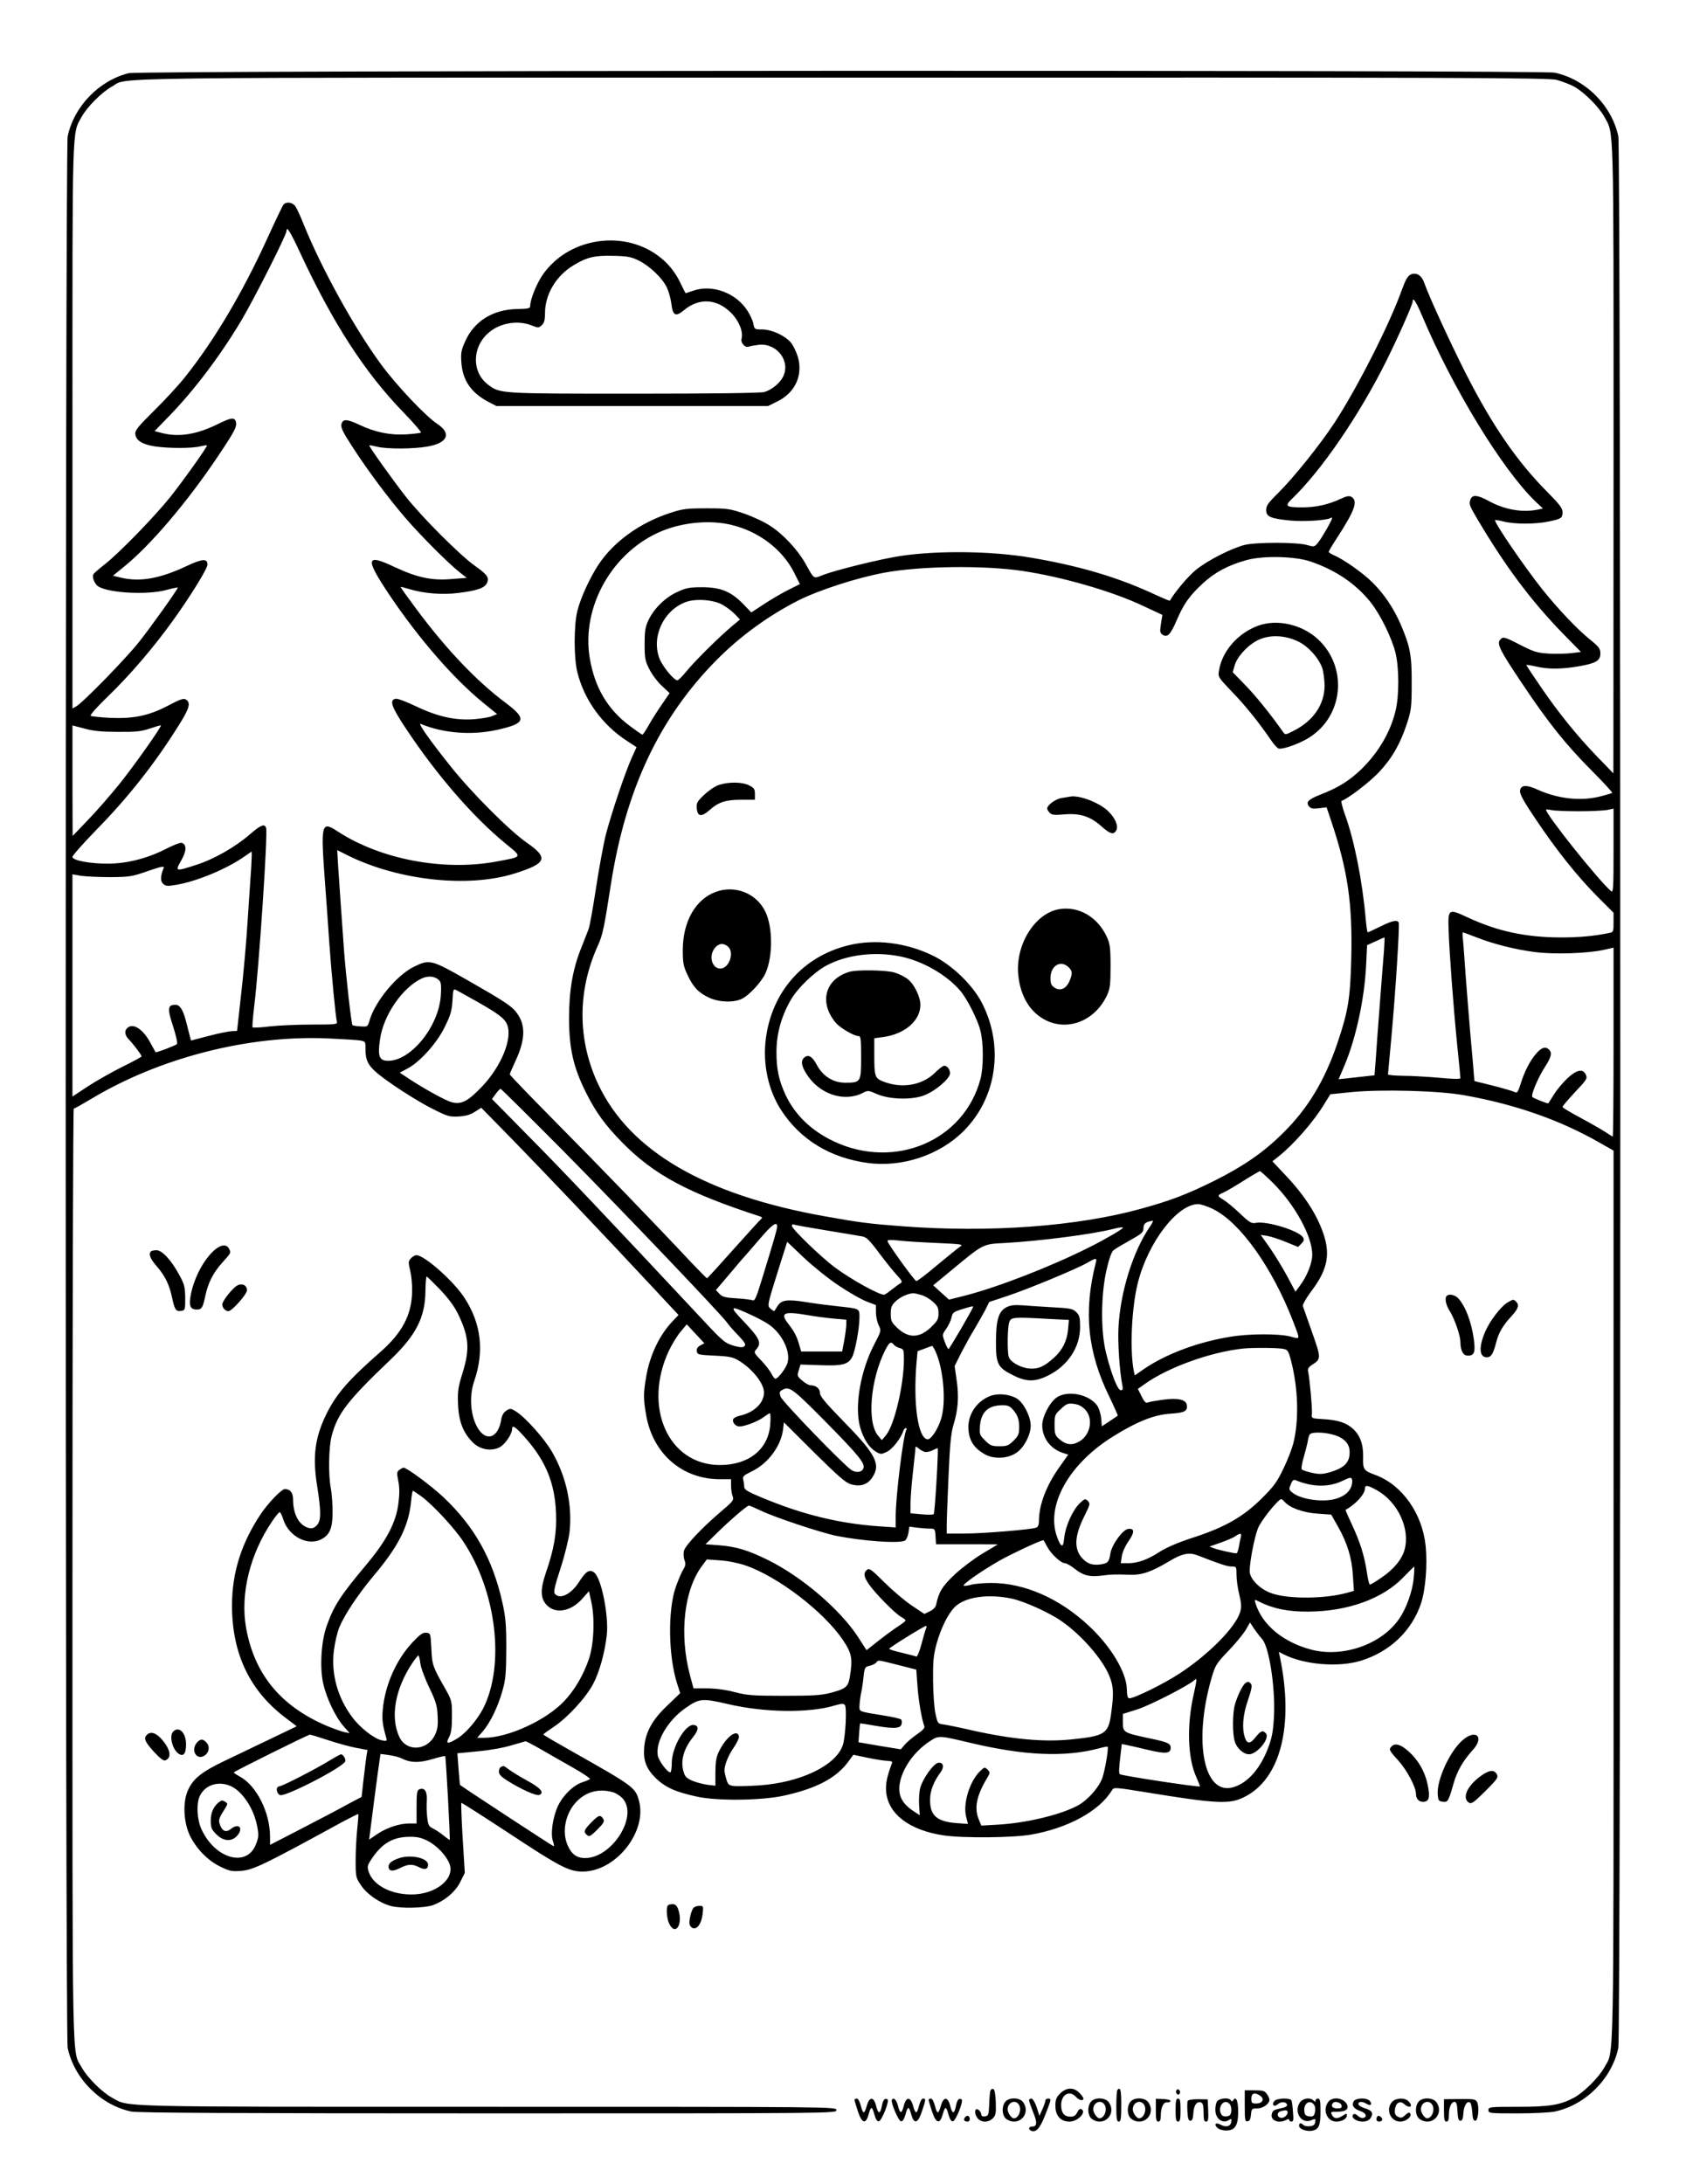 <?xml version="1.0" standalone="no"?>
<!DOCTYPE svg PUBLIC "-//W3C//DTD SVG 20010904//EN"
 "http://www.w3.org/TR/2001/REC-SVG-20010904/DTD/svg10.dtd">
<svg version="1.0" xmlns="http://www.w3.org/2000/svg"
 width="1024pt" height="1326pt" viewBox="0 0 1024 1326"
 preserveAspectRatio="xMidYMid meet">

<g transform="translate(0,1326) scale(0.1,-0.1)"
fill="#000000" stroke="none">
<path d="M783 12816 c-181 -44 -334 -202 -372 -384 -16 -76 -16 -11528 0
-11604 39 -187 200 -348 387 -387 38 -8 662 -11 2167 -11 2108 0 2115 0 2115
20 0 20 -7 20 -2118 20 -2314 0 -2173 -3 -2283 56 -61 34 -149 122 -183 183
-60 111 -56 -100 -56 2993 0 1555 4 2828 8 2828 5 0 51 26 103 57 416 251 958
390 1439 369 85 -4 172 -9 193 -12 37 -6 37 -6 37 -55 0 -86 24 -116 167 -215
71 -49 175 -113 233 -142 99 -50 109 -53 166 -50 45 3 72 11 99 29 l38 24 196
-200 c193 -198 551 -574 849 -894 l153 -164 -34 -36 c-81 -84 -139 -205 -162
-336 -18 -106 -18 -137 0 -239 41 -232 219 -386 447 -386 l68 0 0 -39 c0 -22
4 -51 10 -65 8 -23 3 -30 -73 -94 -115 -98 -215 -204 -223 -237 -4 -16 -2 -41
3 -56 9 -22 7 -34 -8 -59 -11 -17 -31 -66 -46 -108 -47 -139 -44 -411 8 -578
l20 -63 -79 -76 c-89 -84 -130 -158 -139 -248 -8 -82 11 -134 70 -192 58 -56
120 -84 250 -112 122 -27 387 -24 524 5 198 43 319 106 392 203 l34 46 86 -18
c47 -10 101 -18 120 -19 22 0 32 -4 29 -12 -31 -83 -40 -126 -36 -174 11 -136
141 -235 347 -266 119 -18 429 -15 537 5 227 41 414 145 489 271 9 16 23 15
195 -13 441 -72 518 -76 608 -30 219 109 302 432 216 848 l-7 33 29 -15 c123
-63 332 -81 469 -39 176 54 310 181 366 349 27 83 39 232 28 346 -20 199 -143
373 -306 433 -71 26 -76 33 -74 107 2 80 -19 136 -65 176 -40 35 -90 51 -182
56 -67 4 -67 4 -64 33 3 29 -14 217 -23 255 -4 17 2 27 25 42 55 35 54 41 -1
197 -28 79 -53 150 -56 159 -2 9 19 47 51 90 93 122 115 213 80 330 -37 122
-114 245 -235 373 l-81 86 28 22 c97 75 221 216 288 327 l36 58 127 13 c183
18 532 9 686 -19 309 -55 582 -150 824 -289 l83 -47 0 -2700 c0 -2953 4 -2755
-56 -2866 -34 -61 -122 -149 -183 -183 -84 -45 -149 -56 -343 -56 -171 0 -178
-1 -178 -20 0 -19 7 -20 175 -20 95 0 198 5 227 11 187 39 348 200 387 387 16
76 16 11528 0 11604 -39 187 -200 348 -387 387 -82 17 -8588 14 -8659 -3z
m8672 -41 c32 -9 80 -27 106 -41 61 -34 149 -122 183 -183 59 -110 56 11 56
-2076 l-1 -1910 -97 100 c-123 127 -237 268 -346 428 -47 69 -86 127 -86 130
0 2 26 -2 58 -9 74 -18 157 -17 261 1 104 18 131 34 131 78 0 29 -9 41 -65 86
-79 64 -194 186 -290 306 -110 139 -285 395 -285 417 0 3 23 -1 52 -8 66 -17
194 -17 274 0 77 16 84 21 84 57 0 24 -18 47 -92 122 -184 185 -334 403 -494
717 -91 179 -225 470 -252 548 -17 51 -49 71 -85 55 -17 -8 -31 -33 -51 -88
-74 -209 -272 -599 -410 -810 -89 -136 -251 -337 -345 -430 -58 -57 -71 -75
-71 -101 0 -41 26 -52 145 -64 86 -8 222 1 246 15 5 4 9 3 9 -1 0 -12 -61
-119 -84 -147 -22 -28 -24 -28 -67 -16 -59 18 -307 18 -379 1 -80 -20 -226
-94 -297 -152 -47 -38 -129 -136 -158 -187 -1 -2 -57 22 -124 53 -211 95 -435
160 -716 208 -240 41 -564 45 -795 11 -119 -18 -388 -84 -470 -115 -62 -24
-52 -31 -110 72 -46 81 -134 176 -213 226 -34 23 -105 56 -157 74 -89 30 -103
32 -230 32 -120 0 -144 -3 -220 -28 -183 -60 -338 -171 -432 -309 -53 -79
-112 -206 -132 -288 -21 -88 -21 -281 0 -368 42 -170 151 -321 302 -419 l58
-38 -29 -64 c-40 -89 -122 -332 -157 -465 -15 -60 -42 -207 -60 -325 -18 -118
-38 -231 -45 -250 -7 -19 -27 -69 -43 -110 -54 -132 -76 -264 -76 -435 1 -184
27 -297 104 -450 60 -119 114 -193 216 -298 195 -199 402 -310 844 -453 8 -3
10 -8 5 -12 -6 -4 -81 -87 -168 -184 -87 -98 -160 -178 -163 -178 -3 0 -44 42
-92 92 -220 235 -571 598 -827 856 -154 156 -280 286 -279 290 0 4 15 37 32
75 60 126 66 215 18 287 -32 49 -65 71 -306 209 -221 126 -231 129 -328 81
-104 -52 -233 -209 -267 -323 -12 -41 -12 -41 -56 -38 -24 1 -46 5 -48 7 -7 6
-39 291 -51 447 -12 161 -26 370 -36 514 l-6 102 68 -34 c308 -151 728 -196
1009 -108 197 62 209 94 72 189 -103 72 -333 302 -458 459 -133 166 -205 270
-183 260 137 -57 309 -70 463 -36 175 39 183 66 51 165 -176 131 -362 327
-543 571 -53 71 -95 130 -94 132 2 1 25 -5 52 -13 89 -27 201 -36 296 -24 115
14 160 29 176 59 16 34 5 51 -74 107 -88 62 -318 292 -416 416 -78 99 -229
310 -224 314 1 2 23 -2 47 -8 62 -15 221 -14 306 1 122 21 148 79 62 136 -72
47 -248 233 -343 362 -162 220 -361 581 -469 847 -19 49 -43 100 -51 112 -17
26 -56 32 -73 12 -6 -7 -49 -97 -96 -200 -152 -334 -326 -627 -503 -848 -37
-47 -121 -138 -186 -202 -100 -99 -118 -121 -115 -144 4 -38 42 -62 118 -74
80 -12 222 -13 275 0 22 5 41 8 42 6 5 -5 -145 -216 -225 -316 -94 -117 -305
-334 -392 -403 -36 -28 -68 -56 -72 -62 -9 -13 0 -45 19 -67 41 -46 301 -64
426 -29 37 10 67 16 67 14 0 -10 -159 -233 -233 -327 -81 -103 -345 -373 -385
-395 l-22 -12 0 1714 c0 1870 -3 1769 56 1878 34 61 122 149 183 183 109 59
-227 55 4436 55 3815 1 4287 -1 4340 -14z m-7631 -1052 c198 -425 392 -725
625 -965 63 -65 111 -121 108 -124 -3 -3 -43 -8 -89 -11 -98 -6 -190 13 -283
57 -78 37 -103 38 -111 5 -5 -20 8 -48 64 -134 95 -147 221 -316 330 -442 94
-108 258 -272 327 -326 l40 -31 -90 -7 c-121 -11 -210 8 -349 73 -175 83 -180
54 -32 -168 179 -266 389 -508 569 -655 l86 -70 -29 -12 c-15 -7 -64 -15 -107
-19 -114 -9 -222 14 -354 77 -58 28 -114 49 -125 47 -41 -7 -28 -47 62 -182
188 -283 406 -534 603 -696 106 -87 109 -80 -58 -111 -319 -58 -700 14 -959
183 -102 66 -105 54 -77 -325 8 -111 20 -269 25 -352 13 -183 39 -454 46 -477
5 -17 -7 -18 -150 -18 -85 0 -201 -5 -256 -11 -55 -7 -103 -9 -106 -6 -3 3 2
61 10 129 28 223 84 1053 72 1083 -10 26 -33 16 -97 -39 -88 -77 -219 -152
-326 -186 -129 -42 -131 -41 -93 25 33 58 35 97 5 108 -8 4 -54 -14 -102 -39
-109 -55 -230 -86 -343 -87 -110 -1 -220 19 -220 41 0 8 66 83 147 166 195
199 356 404 502 638 63 101 71 132 39 152 -13 8 -36 0 -106 -37 -117 -62 -210
-81 -353 -75 -59 3 -112 9 -118 12 -7 4 36 52 105 119 131 126 279 298 401
469 101 141 203 306 203 330 0 39 -30 37 -128 -9 -162 -76 -280 -97 -397 -70
l-49 12 64 52 c161 129 388 395 577 678 99 148 113 176 106 203 -7 30 -29 28
-109 -12 -130 -64 -236 -81 -340 -55 l-45 12 88 91 c152 156 312 368 439 581
80 135 274 519 274 542 0 34 21 1 84 -134z m6811 -375 c187 -444 489 -938 691
-1133 l45 -42 -32 -7 c-96 -19 -202 0 -300 54 -66 36 -97 38 -108 8 -10 -28
-8 -35 44 -123 169 -285 323 -491 518 -692 l109 -111 -57 -7 c-31 -4 -92 -5
-136 -3 -71 4 -91 10 -172 51 -101 52 -109 54 -126 33 -21 -25 -1 -65 130
-260 162 -243 271 -379 430 -538 70 -70 124 -130 121 -132 -4 -2 -35 -11 -69
-20 -119 -31 -257 -17 -384 40 -70 32 -103 29 -107 -7 -2 -20 22 -64 97 -175
126 -187 248 -341 373 -467 l98 -98 0 -59 c0 -56 -1 -59 -27 -64 -92 -19 -182
-27 -295 -27 -214 1 -382 37 -565 122 -115 54 -119 51 -115 -72 4 -132 29
-469 52 -699 11 -107 20 -200 20 -205 0 -7 -43 -6 -127 2 -71 6 -170 12 -220
12 -51 1 -93 4 -93 9 0 4 9 102 20 217 26 282 52 693 45 705 -11 17 -39 11
-112 -25 -39 -19 -73 -35 -76 -35 -3 0 -8 35 -12 78 -20 233 -70 483 -126 636
-16 44 -25 82 -21 84 39 13 173 116 229 176 78 84 128 170 169 296 25 78 28
98 28 240 1 171 -9 225 -67 360 -43 98 -98 181 -170 253 -58 58 -177 142 -235
166 -18 8 -32 17 -32 21 0 4 22 41 48 81 112 172 131 227 90 253 -13 7 -29 5
-65 -12 -74 -35 -151 -52 -233 -52 -100 0 -109 7 -64 51 178 170 409 507 574
838 73 147 160 343 160 361 0 30 20 0 55 -82z m-4195 -1274 c167 -39 312 -149
383 -290 l35 -70 -66 -33 c-37 -18 -103 -57 -148 -86 l-81 -53 -49 51 c-74 76
-138 102 -249 102 -78 0 -98 -4 -152 -29 -73 -33 -144 -103 -176 -174 -18 -38
-22 -66 -22 -142 0 -84 3 -102 28 -151 15 -31 49 -77 76 -102 l48 -45 -44 -64
c-24 -34 -60 -91 -80 -125 -19 -35 -38 -63 -41 -63 -4 0 -38 24 -77 53 -135
101 -213 233 -243 411 -53 313 139 650 440 773 130 53 292 67 418 37z m3520
-223 c155 -53 276 -136 366 -249 58 -74 129 -218 150 -307 22 -93 22 -259 0
-350 -33 -139 -117 -275 -233 -378 -65 -57 -123 -91 -216 -128 -80 -31 -98
-48 -77 -74 11 -14 25 -16 61 -12 l46 6 26 -77 c102 -302 132 -504 124 -838
-6 -242 -18 -320 -82 -510 -77 -230 -181 -404 -334 -554 -116 -115 -236 -198
-411 -286 -169 -84 -270 -123 -453 -173 -389 -107 -917 -145 -1440 -106 -211
16 -266 23 -477 61 -727 129 -1185 396 -1376 800 -127 269 -128 566 -4 841 30
65 39 107 80 373 90 577 294 1010 639 1360 144 146 317 272 500 365 126 63
356 138 526 169 219 40 598 45 834 10 239 -35 548 -124 733 -212 l118 -55 -7
-41 c-10 -63 -9 -67 9 -80 29 -18 48 3 84 87 43 100 77 149 158 224 73 68 157
113 268 143 102 28 294 23 388 -9z m-3569 -264 c24 -14 57 -39 74 -57 l29 -31
-49 -41 c-80 -67 -231 -217 -277 -275 -24 -29 -48 -53 -54 -53 -21 0 -91 85
-109 133 -50 131 25 292 160 342 62 23 172 14 226 -18z m-3676 -770 c108 -1
141 2 195 20 35 12 65 21 67 19 6 -6 -164 -247 -252 -356 -51 -63 -135 -160
-188 -215 l-96 -100 -1 336 0 335 73 -19 c53 -15 106 -20 202 -20z m8875 -482
c74 0 152 4 173 8 l37 8 0 -257 c0 -229 -2 -255 -15 -244 -72 60 -395 464
-395 494 0 3 15 2 33 -2 17 -4 93 -7 167 -7z m-8064 -337 c-4 -51 -13 -199
-22 -328 -8 -129 -26 -332 -40 -450 -13 -118 -24 -215 -24 -217 0 -2 -15 -3
-32 -3 -18 -1 -81 -13 -141 -29 l-107 -28 -10 38 c-6 22 -15 58 -21 82 -18 68
-37 97 -63 97 -48 0 -51 -22 -15 -130 19 -60 29 -104 23 -109 -10 -9 -126 -53
-129 -49 -1 2 -15 27 -31 56 -45 85 -107 125 -142 90 -18 -18 -14 -43 11 -69
28 -29 77 -94 77 -102 0 -3 -52 -32 -116 -63 -64 -32 -158 -85 -210 -119 l-94
-62 0 674 0 675 53 -9 c28 -4 108 -8 177 -8 117 1 131 3 228 37 82 28 102 32
96 19 -20 -50 -21 -80 -3 -97 16 -14 26 -15 84 -5 128 23 307 98 415 175 19
14 37 25 38 26 2 0 1 -42 -2 -92z m7440 -428 c103 -41 239 -75 358 -90 113
-15 318 -8 414 13 l62 14 0 -574 c0 -315 -2 -573 -5 -573 -2 0 -21 12 -42 26
-21 14 -89 53 -150 86 -62 33 -113 63 -113 68 0 5 34 45 76 90 71 75 76 83 66
105 -18 39 -55 32 -112 -21 -27 -25 -64 -69 -81 -97 -18 -29 -34 -53 -35 -55
-2 -4 -87 29 -97 38 -11 10 32 114 77 184 38 59 44 84 24 104 -21 21 -45 13
-77 -23 -38 -43 -73 -111 -96 -187 -16 -50 -21 -56 -37 -47 -10 5 -68 22 -130
38 l-113 28 -3 34 c-1 19 -11 133 -22 254 -10 121 -24 290 -30 375 -6 85 -12
174 -15 198 -3 23 -3 42 0 42 2 0 39 -14 81 -30z m-560 -77 c-4 -43 -15 -193
-26 -333 -11 -140 -22 -294 -25 -341 l-7 -87 -54 -6 c-30 -3 -79 -9 -109 -12
l-55 -6 35 82 c69 162 122 403 132 608 l6 124 51 23 c28 13 52 24 54 24 2 1 1
-34 -2 -76z m-5735 -189 c8 -10 10 -38 6 -91 -14 -187 -182 -393 -319 -393
-55 0 -65 27 -50 130 21 149 138 317 256 371 42 18 83 12 107 -17z m227 -125
c130 -74 167 -102 182 -139 34 -83 -34 -251 -151 -375 -88 -92 -127 -112 -187
-96 -38 10 -184 91 -281 157 l-33 22 43 23 c75 37 181 154 229 252 36 72 44
99 48 161 4 73 5 75 26 64 11 -6 67 -37 124 -69z m518 -901 c362 -366 970
-1003 1001 -1049 9 -13 39 -48 67 -76 39 -42 48 -55 38 -65 -9 -9 -22 -9 -58
0 -58 16 -71 26 -185 148 -588 629 -878 935 -1097 1155 l-194 197 23 31 c12
17 26 31 29 31 4 0 173 -168 376 -372z m4317 -201 c134 -134 237 -324 237
-434 0 -52 -33 -134 -77 -191 l-25 -34 -50 94 c-28 51 -75 129 -105 172 l-56
79 40 -6 c22 -4 73 -20 113 -37 l74 -30 20 20 c16 16 18 24 10 38 -26 41 -220
101 -287 88 -26 -5 -37 1 -97 58 -37 35 -82 72 -99 82 -38 22 -39 28 -3 43 15
6 70 38 122 71 52 33 98 59 102 60 4 0 41 -33 81 -73z m-362 -159 c162 -81
356 -353 482 -678 45 -117 46 -111 -15 -94 -69 18 -249 18 -363 -1 -196 -31
-391 -104 -524 -194 l-59 -41 -6 28 c-25 129 -13 385 25 535 62 245 238 475
365 477 17 0 60 -14 95 -32z m-387 -105 c-103 -150 -180 -397 -191 -613 -5
-92 7 -268 24 -352 4 -21 2 -28 -10 -28 -19 0 -57 97 -89 225 -33 131 -32 347
1 499 16 71 31 114 43 125 10 9 56 36 101 61 73 41 82 49 82 75 1 27 14 38 57
44 4 1 -4 -16 -18 -36z m-2264 1 c0 -16 -20 -85 -93 -322 -33 -108 -43 -132
-56 -126 -9 4 -53 9 -98 12 -68 4 -85 8 -103 27 l-22 23 58 68 c32 38 74 87
93 110 20 22 72 82 115 132 76 89 106 110 106 76z m295 -23 c105 -17 204 -34
221 -37 26 -4 45 -22 104 -102 40 -53 89 -114 109 -135 29 -31 33 -40 21 -47
-8 -4 -32 -22 -54 -39 -21 -17 -42 -31 -47 -31 -33 0 -202 94 -300 167 -83 62
-259 232 -259 250 0 8 3 12 8 10 4 -3 93 -19 197 -36z m1805 15 c0 -7 -117
-75 -206 -119 -233 -117 -550 -240 -751 -292 l-99 -25 -48 43 -48 44 109 90
c198 164 190 160 328 167 213 12 530 53 655 85 40 10 60 13 60 7z m-1131 -92
c155 -7 164 -8 141 -23 -13 -9 -76 -60 -140 -113 -63 -54 -119 -96 -125 -95
-13 4 -175 229 -175 243 0 7 22 8 68 3 37 -5 141 -11 231 -15z m-597 -257 c62
-42 139 -86 171 -98 l57 -22 0 -43 c0 -24 7 -59 16 -78 17 -34 17 -35 -26
-117 -85 -163 -121 -379 -86 -504 21 -72 55 -124 96 -148 28 -17 32 -17 66 -1
34 16 85 81 100 126 3 10 10 18 15 18 6 0 7 -4 4 -10 -19 -30 -65 -404 -65
-526 l0 -67 -102 7 c-242 17 -464 71 -715 176 -84 35 -103 47 -103 64 0 11 -3
31 -6 43 -5 19 2 26 49 49 99 46 180 153 193 256 l5 43 183 -182 c147 -145
191 -184 224 -194 56 -16 100 -3 129 40 54 80 24 140 -167 335 -116 119 -150
159 -150 179 0 27 -24 47 -57 47 -10 0 -33 13 -50 28 -31 26 -32 29 -22 62
l11 36 119 -4 c135 -5 171 4 195 50 18 35 44 175 44 240 0 55 4 53 -135 68
-55 6 -143 17 -195 26 -110 17 -144 12 -167 -24 -9 -15 -18 -29 -20 -31 -2 -2
-11 4 -22 13 -22 20 -23 16 50 249 l50 158 99 -94 c55 -52 150 -129 212 -170z
m1563 136 c-75 -295 -50 -542 82 -811 30 -62 53 -115 52 -116 -2 -2 -25 -17
-50 -34 l-47 -31 -4 50 c-3 28 -14 62 -25 77 -50 68 -178 93 -244 49 -42 -28
-89 -116 -89 -169 0 -77 49 -143 124 -168 l34 -11 -51 -72 c-82 -114 -127
-232 -127 -332 0 -21 -6 -35 -16 -39 -30 -12 -327 -36 -436 -36 l-108 0 0 53
c0 28 5 162 11 297 8 190 15 260 30 310 28 91 34 172 19 272 l-12 85 41 82
c23 44 59 110 81 145 21 36 50 87 64 113 l24 49 109 36 c127 42 423 165 485
201 56 32 62 32 53 0z m-1062 -194 c21 -5 53 -24 72 -41 29 -25 35 -37 35 -71
0 -35 -6 -46 -44 -83 -72 -69 -138 -70 -207 -5 -35 34 -39 43 -39 85 0 41 5
52 31 77 27 25 70 45 104 48 6 1 27 -4 48 -10z m317 -73 c0 -10 -144 -256
-149 -256 -4 0 -14 20 -23 44 -16 43 -16 44 9 79 14 20 28 50 32 68 6 30 13
35 61 50 62 19 70 21 70 15z m-1341 -52 c41 -19 90 -46 108 -60 74 -56 121
-152 108 -221 -6 -32 -58 -103 -76 -103 -5 0 -16 15 -25 33 -9 17 -37 53 -62
79 -43 45 -45 48 -29 66 34 38 22 66 -70 163 -99 104 -95 108 46 43z m336 2
c44 -8 115 -17 158 -21 l77 -7 0 -32 c-1 -17 -6 -60 -13 -96 l-12 -65 -125 0
-124 0 -12 41 c-15 52 -29 79 -66 127 -53 67 -28 78 117 53z m-652 -184 c-16
-9 -23 -20 -21 -35 3 -21 9 -22 108 -27 88 -4 112 -9 145 -29 85 -51 155 -139
155 -195 0 -64 -61 -122 -148 -141 -18 -4 -36 -13 -39 -21 -7 -19 15 -44 38
-44 32 0 113 31 146 56 17 13 35 24 39 24 4 0 5 -31 2 -68 -11 -151 -131 -247
-308 -246 -313 2 -468 355 -306 697 19 39 51 91 71 114 l36 43 54 -58 53 -57
-25 -13z m1176 4 c7 -8 23 -17 36 -20 23 -6 25 -11 25 -67 0 -156 -58 -401
-109 -462 l-25 -30 -22 26 c-70 81 -48 340 42 520 26 50 35 55 53 33z m254
-43 c48 -109 64 -307 33 -406 -20 -66 -63 -129 -84 -125 -57 10 -86 215 -66
460 l7 75 41 15 c22 9 44 16 47 17 3 0 13 -16 22 -36z m2112 18 c26 -5 31 -12
47 -75 43 -167 48 -360 13 -498 -9 -35 -36 -105 -61 -156 -38 -79 -59 -108
-132 -180 -111 -110 -222 -174 -417 -237 -90 -29 -161 -60 -200 -85 -74 -48
-134 -70 -193 -70 l-45 0 6 41 c3 23 20 62 40 91 39 55 39 81 -1 76 -33 -4
-100 -96 -108 -149 -8 -51 -15 -59 -57 -66 -48 -7 -79 1 -110 33 -56 56 -53
138 10 262 34 68 35 74 20 90 -16 15 -19 14 -48 -13 -43 -41 -87 -137 -95
-207 -5 -48 -9 -56 -20 -47 -8 6 -21 37 -30 67 -55 190 89 434 352 595 144 89
246 129 346 135 83 5 102 16 96 53 -5 33 -56 44 -148 31 -42 -6 -82 -13 -91
-17 -10 -4 -21 7 -36 39 l-22 44 42 30 c142 101 399 194 597 215 58 6 213 5
245 -2z m-2778 -445 c198 -201 238 -250 227 -280 -9 -24 -42 -29 -72 -11 -46
29 -421 416 -431 446 -8 23 -7 31 7 39 46 27 61 16 269 -194z m1576 74 c51
-58 27 -161 -47 -196 -40 -20 -74 -14 -113 20 -25 22 -28 31 -28 86 0 59 2 63
39 97 34 32 43 35 80 30 29 -4 49 -15 69 -37z m1550 -168 c42 -24 59 -58 53
-107 -6 -50 -40 -79 -116 -102 -46 -13 -64 -14 -109 -5 -30 7 -59 16 -64 21
-5 5 0 37 12 77 11 38 23 86 26 106 6 32 11 37 39 40 49 5 124 -9 159 -30z
m-2528 -86 c11 -3 33 1 49 9 16 9 30 14 31 13 6 -7 -17 -394 -24 -400 -3 -4
-37 -5 -74 -1 l-67 6 0 61 c0 34 7 120 15 191 8 72 15 136 15 144 0 12 3 11
18 -1 9 -9 26 -18 37 -22z m2593 -208 c-12 -34 -38 -57 -85 -74 -77 -27 -219
-10 -274 35 -21 17 -22 21 -9 50 9 24 17 30 29 25 102 -43 204 -44 287 -3 42
20 50 22 55 9 3 -8 2 -27 -3 -42z m158 -27 c125 -72 199 -232 165 -358 -16
-60 -67 -121 -140 -170 -34 -24 -66 -43 -71 -43 -4 0 -13 36 -19 80 -15 97
-40 178 -92 289 -22 46 -38 85 -37 85 59 31 118 95 118 129 0 24 18 21 76 -12z
m-565 -67 c30 -37 113 -67 199 -73 l85 -6 41 -72 c57 -101 85 -191 91 -300 l6
-91 -39 -11 c-132 -37 -347 -40 -454 -6 -74 23 -140 88 -140 137 0 56 28 203
50 259 16 44 120 174 141 178 4 0 12 -6 20 -15z m-3180 -55 c83 -40 362 -133
459 -153 156 -31 370 -47 414 -30 9 4 19 23 23 46 l6 40 45 -6 c25 -3 60 -6
78 -6 32 0 33 -1 36 -47 l3 -48 188 0 c103 0 187 0 187 -1 0 0 -41 -25 -92
-55 -50 -30 -126 -87 -169 -127 -75 -71 -97 -105 -113 -182 -3 -17 -18 -32
-39 -42 l-33 -16 -75 50 c-41 27 -115 90 -166 140 -79 79 -94 90 -107 78 -23
-18 -20 -42 10 -86 35 -52 162 -182 197 -200 15 -8 27 -18 27 -22 -1 -4 -20
-19 -43 -34 -24 -15 -77 -54 -118 -86 l-76 -60 -53 82 c-109 166 -339 363
-545 465 -121 60 -194 82 -300 90 l-80 6 70 69 c80 78 182 166 194 166 4 0 36
-14 72 -31z m2915 -161 c-3 -13 -9 -40 -12 -60 -4 -21 -10 -38 -14 -38 -19 0
-108 20 -135 30 l-29 11 68 24 c37 13 77 30 89 39 31 21 40 19 33 -6z m-1177
-56 c23 -45 84 -102 109 -102 9 0 37 -16 61 -35 50 -40 91 -50 164 -40 59 7
76 8 167 5 75 -3 132 17 238 80 81 49 124 58 177 37 139 -54 179 -67 205 -67
29 0 30 -1 30 -51 0 -28 7 -82 17 -120 13 -56 14 -76 5 -106 -28 -92 -190
-256 -367 -372 -94 -62 -274 -151 -306 -151 -10 0 -14 15 -15 54 -1 101 -96
261 -231 386 -177 166 -391 260 -592 260 -47 0 -103 -5 -124 -11 -22 -6 -41
-8 -44 -5 -8 8 114 93 220 153 75 42 238 118 264 123 2 0 11 -17 22 -38z
m-1830 -116 c199 -69 476 -282 591 -453 54 -81 60 -112 41 -226 -10 -58 -25
-70 -116 -94 -57 -15 -109 -18 -285 -18 -189 0 -225 3 -300 23 -54 14 -115 22
-166 22 l-82 0 -21 78 c-67 252 -37 523 76 670 l26 35 81 -6 c48 -3 111 -16
155 -31z m4057 -77 c-7 -79 -44 -182 -87 -245 -106 -156 -341 -239 -534 -189
-172 45 -300 151 -340 283 -7 23 -6 23 22 9 81 -42 176 -62 298 -61 238 1 450
77 575 205 36 37 67 68 69 68 2 1 1 -31 -3 -70z m-2441 -124 c75 -16 226 -84
301 -136 122 -84 253 -234 293 -337 24 -60 26 -102 10 -222 -17 -126 -36 -139
-244 -160 -165 -17 -359 1 -600 55 -82 19 -163 35 -180 37 -28 3 -31 7 -43 63
-8 33 -14 123 -15 200 -1 118 2 153 21 225 27 97 71 185 112 225 63 61 201 80
345 50z m1520 -245 c42 -45 80 -286 73 -459 -4 -88 -11 -133 -30 -186 -48
-137 -129 -231 -221 -256 -175 -47 -239 274 -131 656 25 86 29 93 103 171 43
44 90 102 106 127 l27 47 25 -38 c14 -20 35 -48 48 -62z m-2041 63 c-4 -10
-17 -53 -28 -96 -11 -42 -25 -76 -31 -74 -5 3 -45 13 -87 23 -43 10 -78 21
-78 24 0 7 211 138 224 139 4 1 5 -7 0 -16z m-169 -221 l110 -28 7 -95 c5 -84
26 -208 42 -249 4 -10 -11 -26 -45 -49 -27 -19 -61 -47 -74 -63 l-24 -28 -129
21 -128 22 4 56 c2 31 5 57 6 58 1 1 38 -4 81 -12 119 -21 162 -20 170 6 4 12
3 25 -2 30 -5 5 -52 16 -104 24 -154 25 -149 23 -149 55 0 16 4 51 9 77 6 26
13 74 16 106 6 54 9 58 36 64 15 3 34 12 40 19 14 17 4 19 134 -14z m1795
-178 c-43 -188 -37 -388 16 -503 13 -30 23 -55 22 -56 -10 -6 -470 64 -487 74
-6 4 -5 39 2 95 l10 88 31 -6 c17 -3 76 -17 131 -30 106 -25 135 -22 135 14 0
26 -18 34 -139 59 -148 32 -151 34 -151 95 l0 51 89 28 c75 24 315 147 345
177 17 17 16 5 -4 -86z m-2830 -59 c221 -52 494 -56 649 -9 44 13 55 13 63 2
12 -18 3 -194 -13 -242 -41 -124 -257 -228 -509 -245 -63 -4 -131 -6 -151 -4
-32 4 -38 9 -48 43 -6 20 -11 44 -11 51 0 34 23 92 56 139 19 28 34 59 32 68
-9 49 -77 -1 -120 -88 -18 -35 -22 -63 -23 -128 l0 -83 -50 6 c-27 4 -69 15
-92 25 -35 16 -44 25 -53 60 -17 63 3 134 59 204 35 44 37 69 5 74 -51 7 -134
-136 -134 -230 0 -32 -4 -58 -9 -58 -18 0 -70 70 -76 102 -15 84 60 213 169
289 83 58 101 60 256 24z m1475 -236 c324 -77 570 -88 776 -34 29 8 54 13 56
11 8 -8 -19 -163 -36 -200 -24 -55 -83 -120 -136 -152 -98 -57 -310 -110 -489
-121 l-106 -6 -16 39 c-28 68 -13 144 52 251 18 31 18 33 2 50 -17 16 -19 16
-46 -10 -63 -61 -105 -197 -84 -277 l11 -43 -68 5 c-123 9 -165 47 -162 148 1
50 23 107 64 161 24 33 16 62 -15 57 -28 -4 -94 -96 -109 -152 -6 -22 -9 -69
-7 -103 l4 -63 -26 17 c-77 48 -105 96 -97 165 12 96 87 205 187 269 52 34 56
33 245 -12z"/>
<path d="M3605 11790 c-124 -25 -228 -90 -301 -187 -40 -53 -84 -158 -84 -202
0 -13 -13 -16 -78 -17 -146 -2 -262 -73 -316 -195 -24 -52 -28 -71 -24 -128 7
-108 58 -184 161 -239 l52 -27 825 0 825 0 58 29 c106 52 155 158 123 269 -9
30 -28 70 -43 88 -36 42 -116 79 -174 79 -45 0 -47 1 -53 33 -3 19 -19 54 -36
80 -69 109 -215 163 -330 122 -23 -8 -44 -15 -45 -15 -2 0 -16 28 -33 63 -89
190 -305 291 -527 247z m275 -112 c66 -33 142 -105 170 -163 11 -23 24 -69 28
-101 8 -70 26 -79 75 -38 92 77 200 72 287 -15 48 -48 75 -114 64 -157 -7 -26
22 -58 45 -48 9 3 36 8 61 11 111 10 194 -102 145 -196 -20 -39 -69 -78 -113
-91 -24 -6 -304 -10 -793 -10 -819 0 -812 0 -885 55 -100 76 -98 229 5 316 68
59 177 77 261 43 38 -15 42 -15 60 1 15 14 20 31 20 72 0 115 66 227 171 291
83 51 131 62 244 59 85 -2 108 -6 155 -29z"/>
<path d="M7643 9462 c-123 -44 -220 -154 -239 -271 -7 -41 -6 -42 77 -129 80
-82 166 -189 237 -293 17 -26 38 -49 47 -53 23 -8 129 29 189 68 208 133 232
428 50 596 -97 89 -246 123 -361 82z m243 -97 c61 -30 124 -100 145 -162 7
-21 13 -67 14 -103 0 -116 -67 -215 -187 -276 -50 -26 -53 -26 -65 -8 -76 108
-169 223 -231 286 l-75 77 12 42 c17 58 91 134 155 159 69 28 156 22 232 -15z"/>
<path d="M4364 8494 c-23 -8 -62 -35 -88 -60 -42 -40 -47 -49 -44 -82 4 -49
28 -53 75 -12 57 51 98 64 193 65 l85 0 0 35 c0 30 -5 37 -35 52 -42 22 -128
22 -186 2z"/>
<path d="M6500 8424 c-8 -1 -32 -6 -54 -9 -36 -6 -86 -43 -86 -64 0 -5 7 -17
16 -26 13 -13 29 -14 89 -9 94 8 157 -12 224 -72 54 -48 75 -54 91 -24 14 26
-7 75 -51 117 -54 51 -174 97 -229 87z"/>
<path d="M4349 7846 c-124 -44 -201 -179 -202 -351 0 -78 3 -99 27 -150 34
-75 67 -111 131 -141 60 -29 150 -32 200 -8 45 21 122 105 145 157 45 103 44
282 -3 375 -54 109 -182 160 -298 118z m73 -333 c40 -36 6 -133 -47 -133 -51
0 -72 76 -34 124 23 30 54 33 81 9z"/>
<path d="M6430 7740 c-148 -27 -266 -221 -245 -404 14 -128 73 -223 167 -270
137 -68 301 -1 372 153 18 40 21 64 21 176 0 111 -4 137 -22 176 -56 123 -174
191 -293 169z m58 -350 c26 -24 27 -39 8 -85 -20 -47 -56 -64 -91 -41 -20 13
-25 25 -25 58 0 74 60 112 108 68z"/>
<path d="M5152 7521 c-276 -68 -465 -283 -501 -569 -19 -153 15 -310 93 -431
116 -179 297 -290 525 -321 210 -29 439 48 585 195 201 202 245 516 109 778
-56 108 -181 229 -296 285 -164 80 -352 103 -515 63z m314 -67 c137 -27 286
-113 369 -212 39 -47 103 -172 119 -237 20 -74 20 -223 1 -295 -99 -375 -520
-554 -891 -379 -137 65 -235 160 -293 282 -41 89 -56 159 -55 267 1 107 30
211 87 310 41 71 142 169 216 208 122 66 293 87 447 56z"/>
<path d="M5158 7360 c-148 -44 -185 -187 -82 -309 27 -32 111 -81 139 -81 13
0 15 -20 15 -130 0 -150 -2 -153 -97 -153 -73 0 -136 40 -172 108 -27 51 -51
66 -76 45 -23 -19 -18 -51 14 -101 77 -122 228 -172 341 -114 31 16 34 16 84
-6 76 -34 212 -38 288 -9 68 25 158 102 158 134 0 24 -17 46 -36 46 -7 0 -33
-20 -58 -45 -78 -75 -201 -95 -314 -50 -48 20 -52 30 -52 161 l0 101 53 7
c132 18 227 99 227 196 0 49 -38 126 -77 156 -19 15 -56 33 -81 40 -49 15
-229 18 -274 4z"/>
<path d="M6113 5324 c-47 -24 -63 -74 -64 -204 -1 -139 10 -162 100 -207 84
-43 136 -44 218 -3 119 59 193 172 193 293 0 58 -3 71 -23 91 -21 21 -36 24
-148 30 -68 4 -151 9 -184 12 -44 3 -69 0 -92 -12z m257 -71 l122 -6 -5 -57
c-6 -70 -34 -126 -86 -173 -61 -55 -97 -70 -152 -65 -54 6 -115 41 -123 73 -9
34 -7 182 4 209 11 30 25 31 240 19z"/>
<path d="M6016 4786 c-85 -32 -141 -116 -134 -205 5 -67 33 -111 96 -148 56
-33 141 -30 196 8 45 30 86 108 86 164 0 55 -43 139 -83 164 -44 27 -113 34
-161 17z m131 -78 c33 -36 43 -63 43 -113 0 -40 -5 -52 -34 -81 -30 -30 -40
-34 -86 -34 -46 0 -56 4 -87 35 -34 34 -35 38 -31 90 7 83 50 123 134 124 30
1 46 -5 61 -21z"/>
<path d="M7564 3042 c-16 -10 -50 -80 -64 -131 -15 -56 -15 -180 0 -225 13
-41 53 -76 86 -76 49 0 128 96 103 126 -18 22 -32 17 -62 -21 -34 -43 -52 -44
-66 -4 -19 56 -13 138 19 229 21 62 26 87 18 97 -12 15 -18 16 -34 5z"/>
<path d="M1304 5672 c-66 -57 -124 -166 -145 -271 -13 -69 -4 -91 37 -91 29 0
36 11 51 83 17 80 48 141 105 204 53 59 52 57 38 84 -15 27 -49 23 -86 -9z"/>
<path d="M917 5663 c-16 -15 -5 -45 33 -88 53 -61 78 -113 95 -192 16 -75 23
-86 56 -81 23 3 24 7 24 78 -1 66 -5 83 -35 138 -48 90 -105 152 -139 152 -15
0 -31 -3 -34 -7z"/>
<path d="M2495 5620 c-15 -17 -16 -24 -4 -72 7 -29 13 -84 12 -123 -1 -144
-58 -254 -191 -371 -193 -169 -265 -252 -325 -369 -74 -147 -90 -265 -61 -445
25 -158 25 -214 -3 -241 -16 -16 -28 -20 -48 -15 -58 15 -95 82 -95 173 0 41
-17 63 -50 63 -20 0 -100 -83 -146 -151 -119 -179 -174 -355 -175 -554 0 -297
109 -524 335 -691 l58 -44 -158 -76 c-88 -42 -214 -102 -280 -134 -140 -67
-193 -109 -224 -182 -31 -72 -25 -193 14 -273 40 -80 107 -149 182 -186 57
-28 71 -31 127 -27 76 6 140 37 621 300 49 26 91 47 92 45 2 -2 -1 -41 -6 -88
-5 -46 -10 -132 -10 -190 0 -104 1 -108 33 -155 35 -53 113 -107 181 -125 59
-16 204 -13 255 5 73 27 137 81 167 142 l27 54 -13 211 c-7 115 -10 212 -8
214 2 2 127 -78 278 -177 324 -214 377 -241 462 -240 200 3 389 242 339 429
-22 82 -32 89 -413 304 -92 52 -168 96 -168 99 0 3 28 23 61 45 85 56 198 179
242 263 37 69 70 188 82 293 14 117 -33 353 -77 383 -29 21 -50 7 -92 -59 -48
-74 -115 -107 -146 -71 -9 12 -2 43 34 154 26 80 49 174 55 220 18 166 -20
340 -108 491 -46 79 -162 208 -217 242 -32 20 -36 20 -59 5 -17 -11 -27 -29
-31 -55 -16 -98 -76 -132 -128 -71 -55 67 -72 202 -36 305 62 181 43 347 -57
503 -64 101 -245 262 -294 262 -9 0 -24 -9 -34 -20z m178 -189 c52 -55 86
-101 111 -152 65 -137 70 -210 25 -355 -27 -87 -30 -110 -27 -190 4 -104 32
-175 92 -233 43 -42 111 -53 161 -27 33 18 75 80 75 110 0 28 18 17 77 -49
126 -141 183 -277 190 -460 5 -120 -11 -218 -62 -364 -33 -98 -33 -150 1 -190
52 -62 151 -47 222 35 l39 44 14 -63 c23 -102 16 -258 -14 -348 -33 -97 -87
-190 -151 -257 -110 -116 -339 -221 -484 -222 l-44 0 35 40 c46 54 92 150 119
247 19 66 22 104 23 253 0 147 -4 191 -23 278 -59 266 -169 463 -357 641 -74
70 -224 181 -244 181 -4 0 -15 -6 -25 -13 -16 -12 -17 -19 -7 -68 8 -38 8 -78
1 -134 -14 -117 -73 -229 -196 -375 -159 -190 -197 -249 -241 -374 -33 -96
-42 -253 -19 -351 21 -88 73 -197 122 -254 l38 -43 -34 7 c-18 4 -65 21 -104
37 -282 120 -442 315 -492 599 -35 203 24 444 158 642 21 31 42 57 47 57 4 0
13 -18 20 -40 31 -105 148 -168 232 -125 52 27 69 68 69 166 0 48 -5 111 -10
140 -17 83 -14 255 5 324 36 135 98 214 356 460 157 150 212 258 213 422 1 46
4 83 7 83 4 0 40 -36 82 -79z m-114 -1255 c70 -52 200 -191 255 -275 201 -302
254 -748 121 -1012 -36 -69 -102 -147 -153 -180 -62 -39 -78 -38 -55 4 13 24
18 56 18 127 0 92 -1 97 -39 165 -79 139 -81 145 -86 245 -5 93 -5 95 -31 98
-21 2 -38 -10 -85 -60 -97 -104 -165 -256 -179 -404 -6 -62 -2 -95 22 -178 4
-16 1 -17 -29 -11 -46 10 -130 75 -177 138 -91 120 -131 266 -113 408 6 48 21
111 33 140 33 79 114 200 210 315 150 177 212 301 226 452 3 34 8 62 11 62 2
0 25 -16 51 -34z m-6 -1014 c3 -26 27 -91 54 -147 41 -85 48 -110 51 -172 3
-59 0 -81 -17 -117 -47 -95 -172 -102 -215 -12 -57 120 -27 291 77 448 18 27
35 48 38 48 3 0 9 -21 12 -48z m-561 -466 c57 -19 134 -40 171 -47 l69 -13 -6
-35 c-3 -20 -11 -84 -18 -143 l-12 -107 -61 -32 c-33 -18 -85 -46 -115 -62
-30 -16 -128 -67 -217 -113 l-163 -84 0 50 c0 147 -82 310 -184 365 -20 11
-36 22 -36 25 0 5 448 228 462 229 3 1 53 -14 110 -33z m1290 -54 c46 -27 134
-77 196 -112 62 -35 109 -67 105 -71 -5 -3 -24 -12 -44 -18 -56 -18 -118 -78
-150 -144 -32 -69 -47 -171 -30 -217 6 -17 7 -30 3 -28 -14 6 -558 362 -568
372 -1 0 -5 44 -9 97 l-7 95 124 12 c68 6 159 22 203 36 44 13 83 24 87 25 4
0 45 -21 90 -47z m-841 -58 c52 -26 103 -27 183 -4 42 13 78 21 80 19 4 -6 32
-509 27 -509 -2 0 -20 13 -40 29 -21 17 -49 35 -64 42 -21 10 -27 20 -32 63
-4 29 -5 76 -3 105 3 57 -13 81 -46 68 -13 -5 -16 -23 -16 -107 l0 -100 -43 0
c-61 0 -137 -25 -195 -64 l-50 -34 4 32 c2 17 15 119 29 226 14 107 28 210 31
228 l5 34 52 -7 c29 -4 64 -13 78 -21z m-1047 -164 c74 -28 147 -136 168 -247
10 -53 9 -68 -7 -108 -54 -144 -247 -92 -331 89 -28 60 -33 160 -9 206 32 63
107 88 179 60z m2328 -40 c20 -6 48 -24 62 -41 92 -109 -69 -359 -230 -359
-50 0 -81 22 -105 74 -39 85 -15 200 55 271 59 59 134 78 218 55z m-1124 -296
c54 -27 113 -89 132 -139 35 -91 -84 -187 -232 -186 -126 0 -232 57 -259 138
-10 33 -9 38 25 88 61 87 125 123 222 124 46 1 73 -5 112 -25z"/>
<path d="M2005 2574 c-83 -51 -275 -150 -303 -157 -18 -4 -23 -11 -20 -29 2
-12 11 -24 20 -26 39 -8 382 170 395 205 5 13 -13 43 -26 43 -3 0 -33 -16 -66
-36z"/>
<path d="M3043 2533 c-7 -2 -13 -15 -13 -28 0 -16 13 -31 48 -53 81 -52 178
-96 197 -89 33 13 9 42 -70 85 -44 24 -94 55 -112 68 -17 13 -33 24 -35 23 -2
0 -9 -3 -15 -6z"/>
<path d="M1328 2318 c-32 -27 -48 -63 -48 -111 0 -42 5 -54 34 -83 42 -42 91
-46 124 -11 43 46 15 83 -34 45 -31 -25 -53 -17 -69 26 -9 28 -7 36 36 104 12
20 12 24 -1 32 -20 13 -23 12 -42 -2z"/>
<path d="M3592 2197 c-46 -47 -50 -58 -26 -78 13 -11 22 -6 62 34 38 38 45 50
36 64 -17 28 -28 25 -72 -20z"/>
<path d="M2429 1981 c-46 -15 -69 -31 -69 -52 0 -29 23 -33 69 -10 48 25 76
26 115 6 36 -19 56 -13 56 15 0 39 -99 62 -171 41z"/>
<path d="M1441 5456 c-29 -16 -91 -94 -91 -115 0 -20 19 -41 37 -41 22 0 113
103 113 127 0 30 -29 45 -59 29z"/>
<path d="M8787 5393 c-14 -13 -6 -55 18 -92 30 -48 65 -150 65 -190 0 -50 17
-81 44 -81 41 0 48 20 37 102 -15 105 -50 197 -94 246 -20 21 -56 29 -70 15z"/>
<path d="M9153 5351 c-39 -25 -105 -111 -132 -174 -41 -95 -37 -157 9 -157 26
0 39 20 56 86 16 64 41 107 98 168 38 42 44 64 24 84 -16 16 -17 15 -55 -7z"/>
<path d="M1052 2748 c-27 -27 -3 -116 37 -137 27 -15 41 5 41 59 0 71 -43 113
-78 78z"/>
<path d="M892 2728 c-21 -21 -12 -42 42 -102 38 -41 59 -57 70 -53 40 16 32
64 -19 125 -37 43 -70 53 -93 30z"/>
<path d="M8877 2690 c-75 -69 -151 -238 -145 -322 3 -39 6 -43 30 -46 32 -4
35 1 67 113 22 75 57 136 115 200 77 83 16 133 -67 55z"/>
<path d="M1197 2682 c-38 -42 -9 -105 38 -84 33 15 43 57 20 82 -22 25 -37 25
-58 2z"/>
<path d="M8452 2658 c-18 -18 -16 -24 39 -84 55 -61 109 -163 109 -205 0 -32
21 -52 52 -47 29 4 34 34 18 108 -17 77 -56 144 -113 196 -49 44 -83 54 -105
32z"/>
<path d="M8988 2474 c-80 -60 -109 -131 -66 -158 15 -9 30 2 99 70 73 73 80
83 70 103 -17 30 -49 26 -103 -15z"/>
<path d="M4057 1693 c-13 -12 -7 -84 8 -113 39 -76 85 0 54 89 -8 22 -17 31
-33 31 -13 0 -26 -3 -29 -7z"/>
<path d="M4212 1678 c-14 -17 -29 -79 -24 -100 2 -9 10 -19 19 -23 27 -10 53
26 60 83 6 51 5 52 -19 52 -14 0 -30 -6 -36 -12z"/>
<path d="M6015 568 c-2 -7 -6 -44 -7 -83 -3 -64 -5 -70 -25 -73 -15 -2 -23 2
-23 11 0 8 -7 20 -15 27 -23 19 -31 -14 -11 -45 21 -31 67 -34 96 -5 18 18 20
31 18 97 -2 50 -7 78 -15 81 -7 2 -15 -2 -18 -10z"/>
<path d="M6439 551 c-24 -24 -29 -38 -29 -76 0 -59 32 -95 85 -95 54 0 110 63
69 77 -6 2 -16 -8 -22 -22 -9 -18 -19 -25 -41 -25 -37 0 -56 23 -56 70 0 65
51 93 90 50 19 -21 45 -27 45 -10 0 6 -11 22 -25 35 -34 35 -78 33 -116 -4z"/>
<path d="M6787 573 c-4 -3 -7 -48 -7 -100 0 -76 3 -93 15 -93 12 0 15 18 15
100 0 92 -5 112 -23 93z"/>
<path d="M7145 570 c-4 -6 -3 -16 3 -22 6 -6 12 -6 17 2 4 6 3 16 -3 22 -6 6
-12 6 -17 -2z"/>
<path d="M7560 474 c0 -86 2 -95 18 -92 12 2 18 14 20 41 3 35 5 37 38 37 35
0 74 28 74 53 0 7 -7 23 -16 35 -13 19 -24 22 -75 22 l-59 0 0 -96z m95 62
c27 -19 13 -46 -25 -46 -27 0 -30 3 -30 30 0 34 22 40 55 16z"/>
<path d="M5190 512 c0 -4 9 -36 21 -71 24 -72 47 -79 64 -19 15 53 21 54 35 3
9 -32 18 -45 28 -43 18 4 66 125 52 133 -16 10 -27 -3 -34 -40 -10 -51 -22
-51 -35 1 -14 56 -40 57 -56 2 -15 -54 -23 -55 -36 -4 -7 27 -17 46 -25 46 -8
0 -14 -4 -14 -8z"/>
<path d="M5417 513 c-9 -14 39 -128 55 -131 10 -2 19 11 28 43 14 51 20 50 35
-3 17 -60 40 -53 64 19 25 74 25 79 7 79 -8 0 -18 -19 -25 -46 -13 -51 -21
-50 -36 4 -16 55 -42 54 -56 -3 -13 -50 -23 -49 -36 4 -9 34 -26 50 -36 34z"/>
<path d="M5640 512 c0 -4 9 -36 21 -71 24 -72 47 -79 64 -19 15 53 21 54 35 3
9 -32 18 -45 28 -43 18 4 66 125 52 133 -16 10 -27 -3 -34 -40 -10 -51 -22
-51 -35 1 -14 56 -40 57 -56 2 -15 -54 -23 -55 -36 -4 -7 27 -17 46 -25 46 -8
0 -14 -4 -14 -8z"/>
<path d="M6107 502 c-25 -28 -22 -87 5 -106 72 -51 153 30 102 102 -20 28 -83
31 -107 4z m83 -22 c16 -30 -3 -79 -32 -80 -15 0 -38 33 -38 54 0 45 50 63 70
26z"/>
<path d="M6250 510 c0 -6 11 -38 24 -71 27 -64 25 -89 -5 -89 -22 0 -25 -18
-5 -26 29 -11 53 16 84 96 18 45 32 85 32 91 0 14 -30 11 -31 -3 0 -7 -8 -31
-18 -53 l-18 -40 -17 53 c-10 30 -24 52 -32 52 -8 0 -14 -5 -14 -10z"/>
<path d="M6627 502 c-25 -28 -22 -87 5 -106 72 -51 153 30 102 102 -20 28 -83
31 -107 4z m83 -22 c16 -30 -3 -79 -32 -80 -15 0 -38 33 -38 54 0 45 50 63 70
26z"/>
<path d="M6867 502 c-25 -28 -22 -87 5 -106 72 -51 153 30 102 102 -20 28 -83
31 -107 4z m83 -22 c16 -30 -3 -79 -32 -80 -15 0 -38 33 -38 54 0 45 50 63 70
26z"/>
<path d="M7020 449 c0 -55 3 -69 15 -69 10 0 15 10 15 34 0 52 16 86 39 83 11
-1 20 3 20 8 1 6 -19 11 -44 12 l-45 2 0 -70z"/>
<path d="M7140 450 c0 -56 3 -70 15 -70 12 0 15 14 15 70 0 56 -3 70 -15 70
-12 0 -15 -14 -15 -70z"/>
<path d="M7213 505 c-2 -7 -3 -37 -1 -66 2 -40 7 -54 18 -54 11 0 16 13 18 47
3 49 22 74 47 64 11 -4 15 -21 15 -61 0 -43 3 -55 15 -55 13 0 15 12 13 68
l-3 67 -58 1 c-37 0 -61 -4 -64 -11z"/>
<path d="M7390 500 c-6 -12 -10 -37 -8 -58 4 -47 45 -75 79 -54 19 12 20 11
17 -10 -4 -27 -32 -35 -64 -17 -30 16 -43 4 -21 -18 10 -10 32 -17 53 -17 55
0 74 29 74 115 0 65 -13 96 -30 69 -5 -9 -9 -9 -14 -1 -13 20 -74 13 -86 -9z
m79 -14 c7 -8 11 -27 9 -43 -2 -21 -9 -29 -27 -31 -13 -2 -28 2 -32 10 -29 45
17 104 50 64z"/>
<path d="M7740 505 c-19 -22 -2 -40 20 -20 20 18 51 17 57 -2 3 -7 -8 -15 -24
-19 -56 -12 -62 -15 -68 -35 -13 -40 39 -64 86 -39 13 7 19 7 19 0 0 -5 6 -10
14 -10 12 0 13 12 9 58 -2 31 -6 63 -9 70 -5 17 -88 16 -104 -3z m80 -69 c0
-20 -27 -39 -45 -32 -21 7 -19 33 3 39 32 9 42 7 42 -7z"/>
<path d="M7894 495 c-38 -58 12 -134 72 -106 23 10 25 9 22 -11 -2 -17 -11
-24 -32 -26 -16 -2 -33 1 -39 7 -15 15 -27 14 -27 -4 0 -21 47 -37 82 -30 39
9 48 32 48 119 0 61 -3 76 -15 76 -8 0 -15 -5 -15 -12 0 -9 -3 -9 -12 0 -21
21 -66 14 -84 -13z m89 -16 c5 -9 7 -28 3 -43 -5 -22 -11 -27 -34 -24 -21 2
-28 9 -30 31 -6 50 37 75 61 36z"/>
<path d="M8066 498 c-35 -49 -5 -118 50 -118 34 0 64 17 64 37 0 14 -2 14 -25
-1 -32 -21 -52 -20 -65 4 -10 19 -8 20 33 20 47 0 68 14 60 39 -16 45 -91 57
-117 19z m82 -20 c3 -14 -3 -18 -27 -18 -29 0 -41 17 -24 34 13 13 48 1 51
-16z"/>
<path d="M8221 502 c-13 -25 1 -44 41 -58 35 -11 45 -36 17 -42 -9 -2 -24 5
-33 14 -12 11 -21 13 -27 7 -17 -17 18 -43 56 -43 23 0 39 7 49 21 20 30 10
47 -35 60 -21 7 -39 18 -39 26 0 16 24 17 50 1 24 -15 37 -4 20 17 -18 22 -87
20 -99 -3z"/>
<path d="M8455 500 c-41 -46 -10 -120 50 -120 35 0 72 31 60 50 -5 8 -14 5
-30 -10 -19 -18 -27 -20 -45 -10 -16 8 -20 19 -18 42 4 41 30 58 56 35 34 -31
59 -15 26 17 -22 23 -77 20 -99 -4z"/>
<path d="M8617 502 c-25 -28 -22 -87 5 -106 72 -51 153 30 102 102 -20 28 -83
31 -107 4z m83 -22 c16 -30 -3 -79 -32 -80 -15 0 -38 33 -38 54 0 45 50 63 70
26z"/>
<path d="M8770 448 c0 -54 3 -68 15 -68 11 0 15 11 15 41 0 46 14 79 35 79 10
0 15 -16 17 -57 2 -44 7 -58 18 -58 11 0 16 13 18 47 3 47 25 79 42 62 5 -5
10 -31 12 -59 2 -36 7 -50 18 -50 18 0 26 84 11 114 -9 17 -21 19 -106 18
l-95 -1 0 -68z"/>
<path d="M5861 406 c-12 -14 -5 -26 16 -26 15 0 18 26 4 34 -5 3 -14 0 -20 -8z"/>
<path d="M8367 413 c-4 -3 -7 -12 -7 -20 0 -15 26 -18 34 -4 7 11 -18 33 -27
24z"/>
</g>
</svg>
